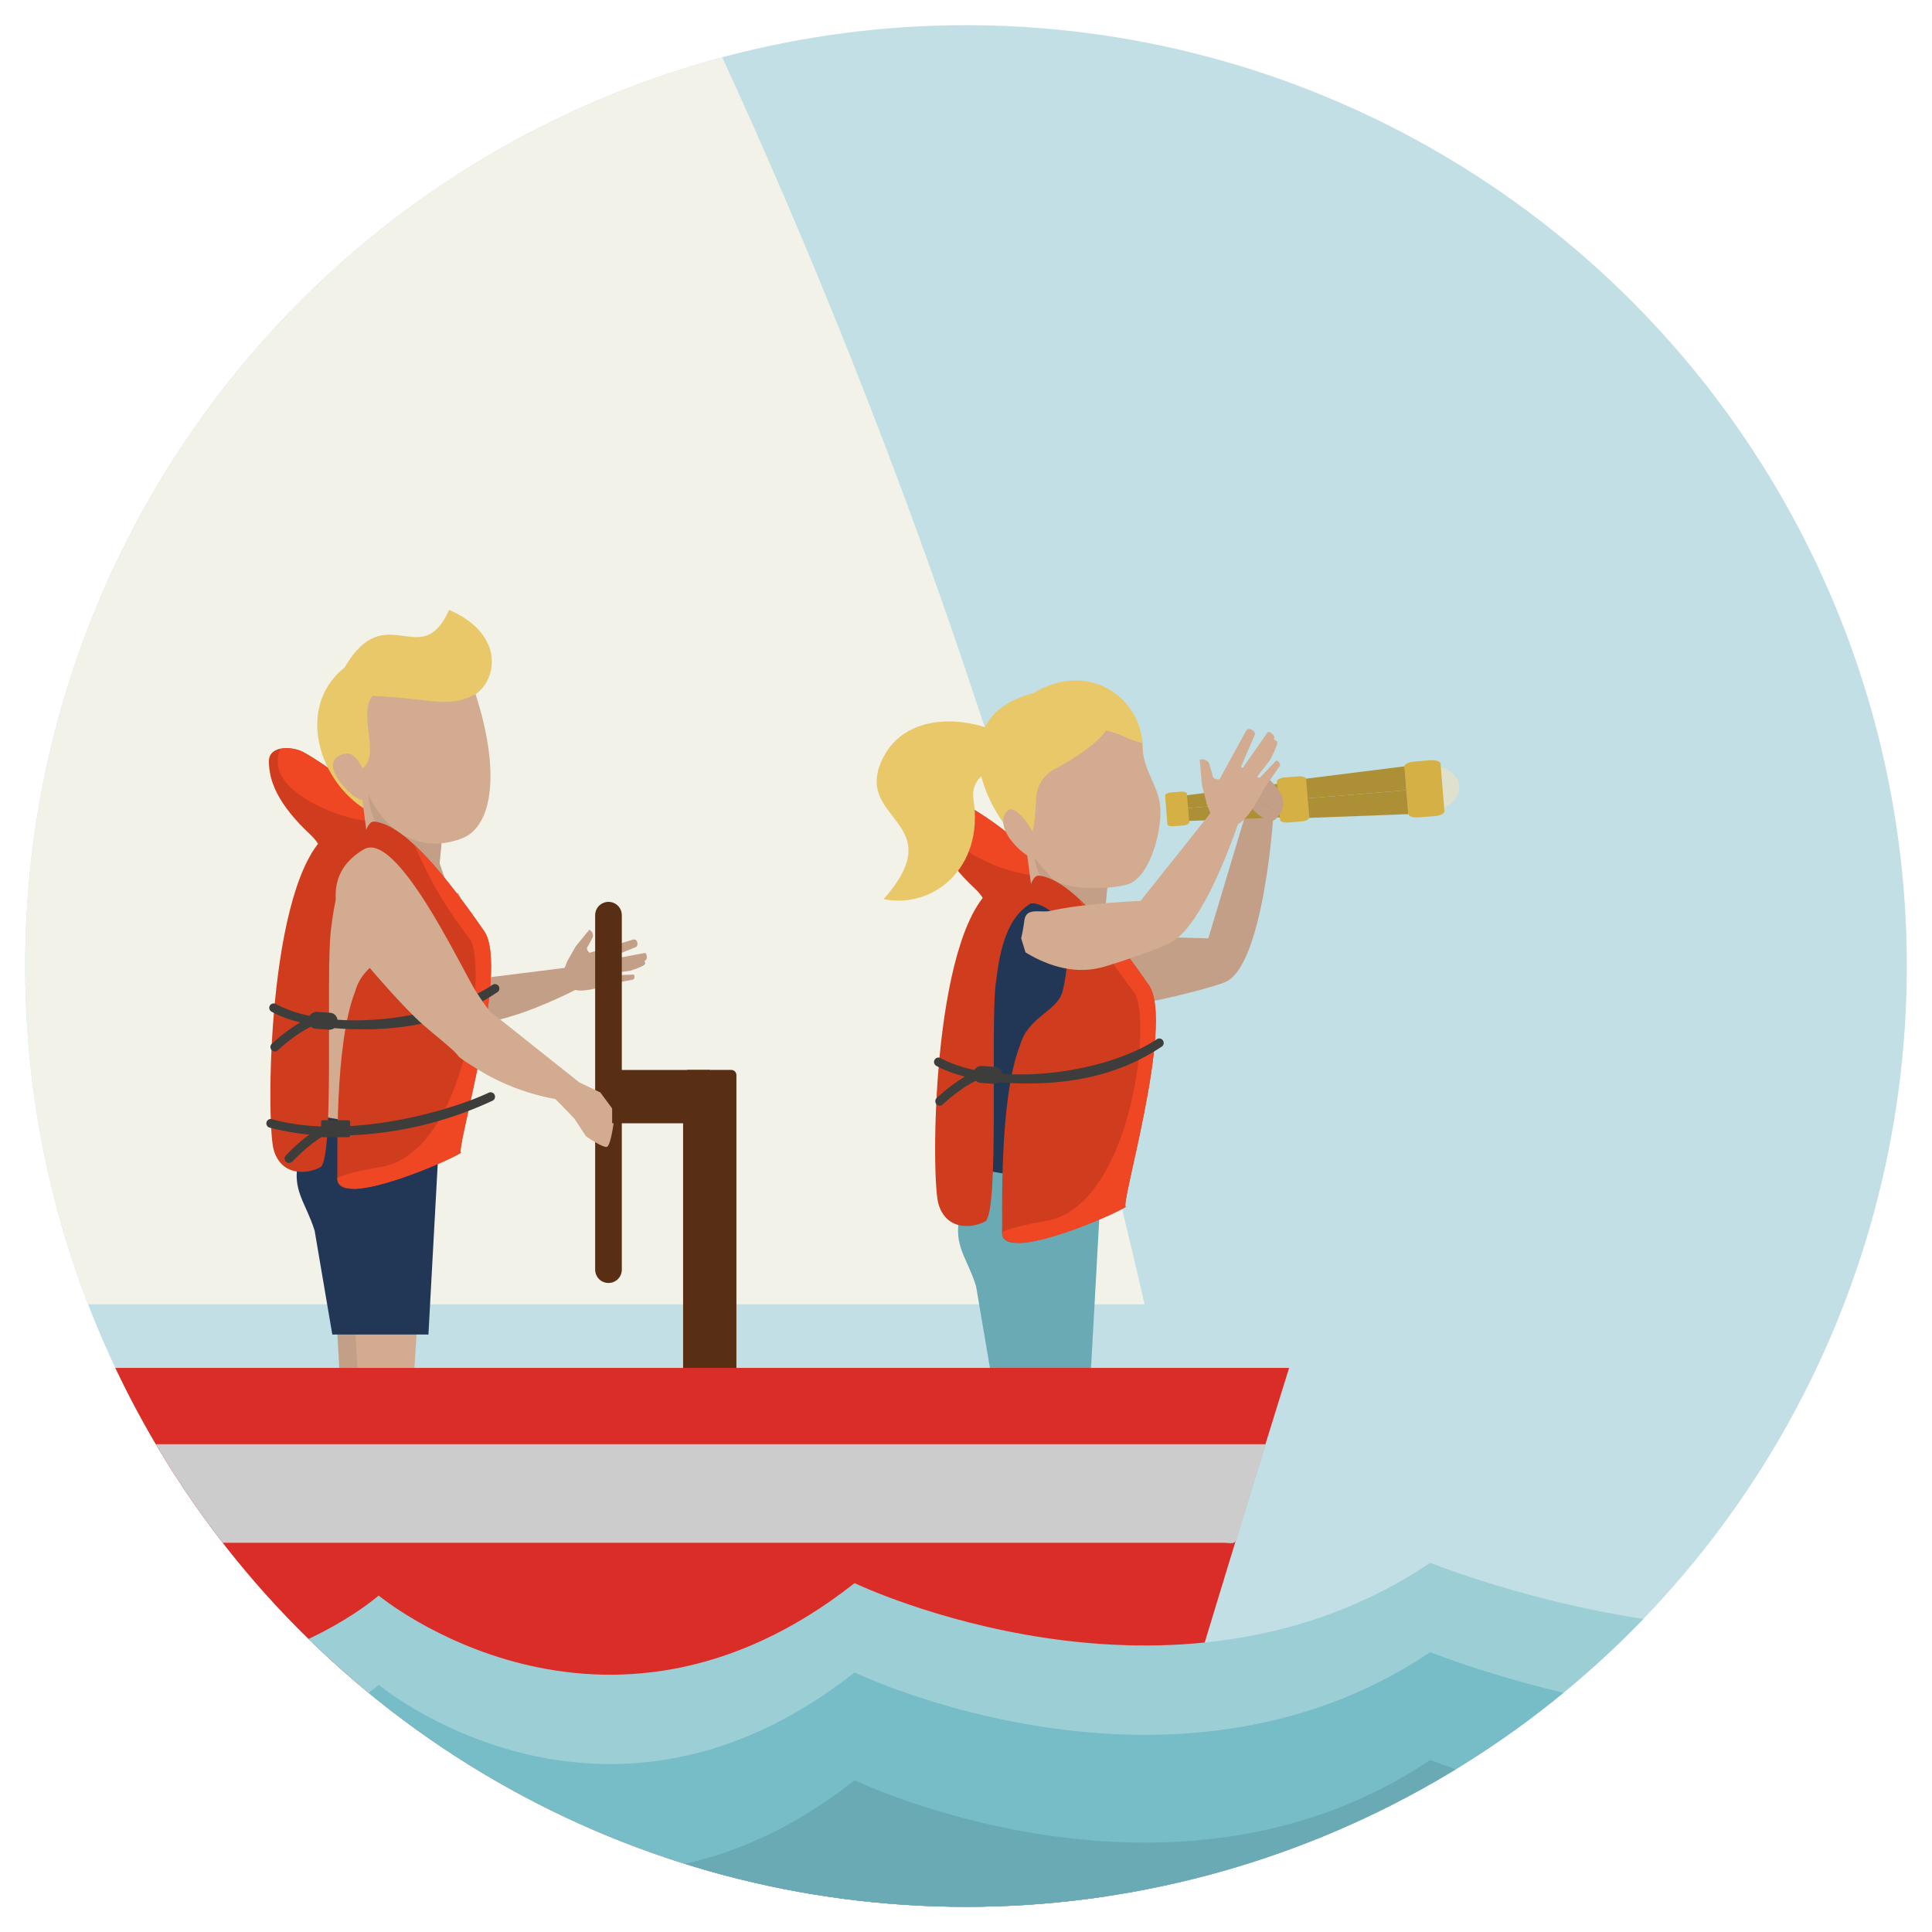 <svg xmlns="http://www.w3.org/2000/svg" xmlns:xlink="http://www.w3.org/1999/xlink" viewBox="0 0 600 600"><defs><style>.cls-1{fill:none;}.cls-2{fill:#d5b044;}.cls-3{isolation:isolate;}.cls-4{clip-path:url(#clip-path);}.cls-30,.cls-5{fill:#76bdc8;}.cls-5{stroke:#34bbca;stroke-width:3.81px;}.cls-23,.cls-5{stroke-miterlimit:10;}.cls-6{fill:#e9c869;}.cls-7{fill:#3ba291;}.cls-8{fill:#359484;}.cls-9{opacity:0.3;}.cls-10{fill:#c56328;}.cls-11{fill:#ffd251;opacity:0.5;}.cls-12{fill:#c1dfe4;}.cls-13{clip-path:url(#clip-path-2);}.cls-14{fill:#f2f2e8;}.cls-15{fill:#69aab4;}.cls-16{fill:#c29f86;}.cls-17{fill:#ef4723;mix-blend-mode:color-dodge;}.cls-18{fill:#927c7c;}.cls-19{fill:#d2ab90;}.cls-20{fill:#223756;}.cls-21{fill:#cf3d1e;}.cls-22{fill:#3d3d3c;}.cls-23,.cls-24{fill:#582f15;}.cls-23{stroke:#582f15;stroke-linecap:round;stroke-width:8.28px;}.cls-25{fill:#db2d27;}.cls-26{fill:#ccc;mix-blend-mode:multiply;}.cls-27{fill:#e0e0cf;}.cls-28{fill:#ad9036;}.cls-29{fill:#9cced6;}.cls-31{clip-path:url(#clip-path-3);}.cls-32{fill:#6086b3;}</style><clipPath id="clip-path"><circle class="cls-1" cx="-368.95" cy="300" r="291.09"/></clipPath><clipPath id="clip-path-2"><circle class="cls-1" cx="300" cy="300" r="292.18"/></clipPath><clipPath id="clip-path-3"><circle class="cls-2" cx="975.26" cy="300" r="292.18"/></clipPath></defs><g class="cls-3"><g id="Layer_1" data-name="Layer 1"><g class="cls-4"><rect class="cls-5" x="-956.08" y="-216.62" width="1715.81" height="857.9"/><path class="cls-2" d="M93.39,505.62c-206.72-.54-416.75-82.92-656.08-108.84C-708.51,381-854.1,370.94-955.76,383.37v256.2l1715.49-.19V440.72c-21.19.85-80.05,5.76-154.86,11.57C380.23,469.75,300.1,506.17,93.39,505.62Z"/><path class="cls-6" d="M759.73,276.59c-163.41-10.84-456.58-29.84-572-34.43C-106,230.47-362.55,245-389.41,246.37-504.47,252.24-667,232-745.1,234.9c-108.45,4-173.4,7.33-210.66,9.58V448.11l1715.49-2.58Z"/><path class="cls-2" d="M759.73,265.06c-138.48-1.9-411.56-5.65-471.37-6.37,66.67-.76,138-29.2,74.23-24-65.82,5.36-136,32.19-200.2,48.17s-77.89,31.48-325.12,29C-286.44,310.61-408,304-480,288.6c-19.16-4.08-4.76-10,16.4-20.67s96.83-22.72,92.2-22.49-108.3,16.2-149.23,33.95-214.88,5.94-296.43,19.37c-46,7.58-100.17,18.57-138.69,26.72v9.83c102.32-1.76,351.93-3.94,663.83,8.17,333.65,12.95,863.71-28.63,1051.66-44.76Z"/><path class="cls-7" d="M716.33,272.05C605.28,246,381.39,247.76,173.9,288.4s-303.83,59.39-620.61,18.81c-287.29-36.79-476.33,26.07-509,38.1v38.06c101.66-12.43,247.25-2.38,393.07,13.41,239.33,25.92,449.36,108.3,656.08,108.84s286.84-35.87,511.48-53.33c74.81-5.81,133.67-10.72,154.86-11.57V284.93A337.29,337.29,0,0,0,716.33,272.05Z"/><path class="cls-8" d="M93.39,470.16c141.6-1.37,593.89-12.22,262.3-56.65C177.37,389.62,712.51,362,591.14,339.05c-21.66-4.1-114.83-3.72-249.15-2.11-94.53,1.13-51.22-42.61-194.58-22.21s-169.16,38.09-345.74,54.09c-82.29,7.46-132.61,25.52-140.52,28.86C-403.66,425-42.39,471.48,93.39,470.16Z"/><g class="cls-9"><path class="cls-10" d="M10.44,256.45c-5.59-5.79-21.63-15.26-21.63-15.26s12.68,9.08,19,17.19,15.66,24.74,19,27.83,1.87-3.48,1.87-3.48S16,262.25,10.44,256.45Z"/><path class="cls-10" d="M22.63,242.58s10.44,8.31,17.52,17.2,14,24.22,17.16,23.57-8-17.23-14.55-24.73C35.06,249.73,22.63,242.58,22.63,242.58Z"/><path class="cls-10" d="M67.84,255.34c-5-5.24-15.51-11.66-15.51-11.66s10.19,7.92,15,13.9,12.12,19.48,14.46,22.16c1.74,2,3.13,1.75,1.39-2S72.87,260.57,67.84,255.34Z"/><path class="cls-10" d="M93.08,254.61c-4.51-4.4-13.9-9.8-13.9-9.8s9.13,6.66,13.49,11.69,10.87,16.39,13,18.65c1.56,1.68,2.8,1.47,1.25-1.68S97.59,259,93.08,254.61Z"/><path class="cls-10" d="M116.14,253.31c-4.12-3.82-12.71-8.5-12.71-8.5s8.35,5.77,12.33,10.14,9.94,14.21,11.86,16.17c1.42,1.45,2.56,1.27,1.14-1.46S120.27,257.13,116.14,253.31Z"/><path class="cls-10" d="M137,254.32c-3.23-3.26-10-7.27-10-7.27s6.54,4.94,9.66,8.67,7.78,12.16,9.28,13.84c1.11,1.24,2,1.08.89-1.25S140.25,257.59,137,254.32Z"/><path class="cls-10" d="M235.57,261.69a21.54,21.54,0,0,0-6.29-3S232.89,260.39,235.57,261.69Z"/></g><path class="cls-11" d="M-444.35,269.33c22.44-12.09,62.06-18.6,232.08-23s342.45-1.44,374.66,1.37,19.05,3.86,0,6.43-231.8,19.52-320,18.11-265.32,3.69-277.24,3.88S-446.92,270.71-444.35,269.33Z"/></g><circle class="cls-12" cx="300" cy="300" r="292.18"/><g class="cls-13"><path class="cls-14" d="M-72.53-446.79C-8-96.5,13.56,209.68-72.53,405.08h428C286.16,101.78,149.22-183.69-72.53-446.79Z"/><path class="cls-15" d="M298.91,362,298,378c-1.9,9,2.36,12.6,5.11,21.37l5.49,32.27h29.85L342,367.44Z"/><path class="cls-16" d="M115.63,287.86s-4.75,7.51,6.42-1c2.76-2.12,4.18,1.58,6.49,3,7.4,4.51,18.27,14.3,18.27,14.3l32-4,2.35,6S155,320.19,144.69,317.12c-3.41-1-13.95-6.12-16.94-7.82C116.53,302.93,115.63,287.86,115.63,287.86Z"/><path class="cls-16" d="M196.68,302.67l-6.16.23c-.15,0-.09-.31-.09-.46a.28.28,0,0,1,.19-.26l5.06-.7c.68-.2,4.86-1.56,4.7-2.25l-.2-.84.38-.26c.59-.39.26-2.31-.31-2.17l-10.64,2a.26.26,0,0,1-.31-.16l0-.05a.29.29,0,0,1,.1-.35l8.14-3.31c.64-.19.69-2.46-.79-2.33l-13.62,4.14a2.4,2.4,0,0,1-.82-1.1c-.12-.59.33-.95.59-1.49l1.21-2.32c.37-1.15-1-2.57-1.21-2.11l-4.09,5-2.65,4.66-2.69,6.83a38.38,38.38,0,0,1,4.53,1.83c2.76,1.3,9.32-.78,11.6-1.63l7-1.36C197,304.19,197.3,302.72,196.68,302.67Z"/><path class="cls-17" d="M314.85,261.65a92.1,92.1,0,0,0-15.08-10.82,11.67,11.67,0,0,0-7.29-1.1,10.25,10.25,0,0,0-.74,5.09c.86,9.3,20.18,17.47,30.41,17.48C322.15,272.3,318.77,267.32,314.85,261.65Z"/><path class="cls-18" d="M219.75,488.35l8.71-4.7s-1.88-3.51-14-3.48c-3.58,0-6.83-4.46-11.61-5.45-20.68-4.32-17.42,12-17.42,12Z"/><path class="cls-18" d="M224.85,490.9l.17-.11c1.92-1.16,3.47-3.22,3.46-4.62l0-2.52-8.71,4.7-34.36-1.59.5,1.88a6.19,6.19,0,0,0,5,4.33l26.42-.38A14.33,14.33,0,0,0,224.85,490.9Z"/><path class="cls-18" d="M227.37,498.26l8.71-4.69s-1.88-3.52-14-3.49c-3.58,0-6.83-4.45-11.61-5.45-20.68-4.32-17.42,12-17.42,12Z"/><path class="cls-18" d="M232.47,500.81l.18-.11c1.91-1.15,3.46-3.22,3.45-4.61l0-2.52-8.71,4.69L193,496.67l.5,1.88a6.21,6.21,0,0,0,5,4.34L225,502.5A14.1,14.1,0,0,0,232.47,500.81Z"/><path class="cls-16" d="M125.62,374.14c-8.34-1.54-15.63-6.05-23.13,0l5.79,101.69c.63,2.62,3.07,1.91,5.81,1.62,3-.31,5.2-.46,4.89-3.45Z"/><path class="cls-19" d="M131.61,380.79c-8.34-1.54-15.63-6.06-23.13,0l5.79,101.69c.63,2.61,3.07,1.9,5.81,1.62,3-.31,5.2-.47,4.9-3.46Z"/><path class="cls-20" d="M93.51,344.82l-.91,16c-1.9,9,2.36,12.6,5.11,21.36l5.49,32.27h29.85l3.5-64.16Z"/><path class="cls-21" d="M117,254.37c-2.37-8-18.12-18.24-22.65-20.71-3.61-2-10.82-2.24-10.84,2.75,0,6,2.62,13.26,13,22.9,5.61,5.23,5.22,13,3.69,19.07C110.05,271.77,118.29,258.67,117,254.37Z"/><path class="cls-17" d="M109.44,244.47a92.11,92.11,0,0,0-15.07-10.81,11.67,11.67,0,0,0-7.29-1.1,10.14,10.14,0,0,0-.74,5.09c.86,9.3,20.18,17.46,30.41,17.48C116.75,255.13,113.37,250.14,109.44,244.47Z"/><path class="cls-6" d="M107,207.31c12.86-22.05,23.79,1.65,32.46-17.89,16.66,7.08,15.48,21,8.28,26.15-4.73,3.09-11.23,38.55-15.77,39.21C106.44,260.14,86.52,223.7,107,207.31Z"/><polygon class="cls-19" points="136.51 268.15 137.64 256.02 112.06 244.97 114.32 262.05 124.24 287.89 140.09 278.68 136.51 268.15"/><path class="cls-16" d="M119.1,248.41l-4.65-1.66c0,12.49,17.16,29.63,25.65,31.93l-3.59-10.53L137.64,256Z"/><path class="cls-19" d="M107.9,234c2.24-.12,4.93,4.05,5.94,7.73s.91,6.53-1.33,6.64-7.9-5.56-8.91-9.24S105.66,234.15,107.9,234Z"/><path class="cls-19" d="M147.69,215.57c8,24.84,5,41.22-4.16,44.77-13.21,5.12-26.42-1.68-32-21.17,7.47-3-.56-16.8,4.07-23.06C134.47,216.94,139,220.17,147.69,215.57Z"/><path class="cls-19" d="M142.39,277.35h0A10,10,0,0,1,135,275h0c-11.38-13.12-23.61-16.46-31.93-2.77-6.25,10.27-4,20.24-5.51,30.46l-7.72,42.33,50.49,8.59L135,343.18c5.61-16.25,6.83-26.59,7.86-43.74h0c.45-7.59,2.63-15.16-.48-22.09Z"/><path class="cls-21" d="M116.24,255.14c9.74,1,22.81,17.76,34.11,34,8.2,11.83-9.68,70.56-7.06,68.75-3.8,2.63-38.84,17.85-38.54,8.1.17-5.45-1-41.49,5.55-58.09,2.47-9.08,11.83-10.63,13.29-17,6.47-28-11.31-27.49-11.31-27.49C112.81,260.76,113.86,254.9,116.24,255.14Z"/><path class="cls-17" d="M150.35,289.18q-1.2-1.73-2.43-3.45l-.69-1-1.84-2.55-.75-1-1.93-2.6c-.21-.28-.42-.55-.62-.83-1.75-2.29-3.51-4.52-5.26-6.62l-.23-.27c-.79-.94-1.58-1.85-2.36-2.73l-.49-.54c-.73-.81-1.45-1.59-2.17-2.34l-.46-.47c-.84-.87-1.69-1.7-2.52-2.47h0c2.85,5.72,6.1,14.82,17.4,29.37,5.32,8.52-1.1,66.35-27.84,70.75-6.66,1.09-10.9,2.22-13.4,3.34,0,2.43,2.24,3.38,5.72,3.45,10-.48,30-9.34,32.82-11.29C140.67,359.74,158.55,301,150.35,289.18Z"/><path class="cls-21" d="M115.06,263c-9.42,4.45-11.08,16.5-12.26,25.52-1.74,13.34,1.21,71.7-3.33,74S87.35,365.14,85,357.1s-2.14-83,16.83-98.21C104.23,254.72,115.06,263,115.06,263Z"/><path class="cls-22" d="M104.38,352.66a77,77,0,0,1-20.61-2.45,1.38,1.38,0,0,1-1-1.7,1.36,1.36,0,0,1,1.69-.94c22.78,6.44,54-2,67.25-8.19a1.38,1.38,0,1,1,1.16,2.5A115.45,115.45,0,0,1,104.38,352.66Z"/><rect class="cls-22" x="99.73" y="347.9" width="9" height="5.27" rx="0.51"/><path class="cls-22" d="M89.75,361.17a1.37,1.37,0,0,1-1-2.3c.29-.31,7-7.57,13.38-9.95a1.37,1.37,0,1,1,1,2.57c-5.76,2.15-12.25,9.17-12.32,9.24A1.36,1.36,0,0,1,89.75,361.17Z"/><path class="cls-22" d="M112.71,319.67c-11,0-21.32-1.66-28.37-5.47a1.37,1.37,0,1,1,1.31-2.41c17.55,9.49,51.53,4.66,67.25-5.9a1.37,1.37,0,1,1,1.53,2.27C144.13,315.08,131,319.67,112.71,319.67Z"/><path class="cls-22" d="M98.26,319.5l3.65.27a2.57,2.57,0,0,0,2.9-2.16l0-.71a2.43,2.43,0,0,0-2.44-2.37l-3.65-.27a2.55,2.55,0,0,0-2.89,2.16l0,.71A2.42,2.42,0,0,0,98.26,319.5Z"/><path class="cls-22" d="M85.39,326.56a1.38,1.38,0,0,1-1-.43,1.36,1.36,0,0,1,0-1.94c.3-.28,7.41-7,13.91-8.94a1.37,1.37,0,0,1,.77,2.63c-5.85,1.72-12.71,8.23-12.78,8.3A1.4,1.4,0,0,1,85.39,326.56Z"/><line class="cls-23" x1="188.97" y1="284.22" x2="188.97" y2="394.3"/><path class="cls-19" d="M186.44,339.27l-6.53-3.12-27.16-21.6c-.65-.33-2.57-3-4.69-6.26-4.37-6.62-24.67-50.69-35.11-44.49-19.33,11.49-.4,34.13-.4,34.13s12.19,14.56,19.11,20.54c4.79,4.15,9.41,7.67,10.67,9.51.58.85,7.58,5.08,9,5.85a69.45,69.45,0,0,0,21.13,7.48s4.35,4.35,6,6.2l3.52,5.36s4.87,3.42,6.39,3.32S191,345.45,191,345.45Z"/><rect class="cls-24" x="190.11" y="332.28" width="30.32" height="16.56"/><rect class="cls-24" x="164.6" y="379.83" width="111.65" height="16.56" rx="1.61" transform="translate(608.53 167.67) rotate(90)"/><path class="cls-25" d="M400.33,424.87q-16.5,53-32.5,106.1c-8.81,29-18,56.36-40.87,77.8a124.72,124.72,0,0,1-85.56,33.37H-166.29c-42.84,0-85.1-.13-127.4-9a425.71,425.71,0,0,1-138.49-55.81c-21.4-13.41-41.82-28.53-62.53-43-6.56-4.57-13.49-8.87-19.79-13.8-13.4-9.39-12.7-30.4,1.7-38.56,8.4-4.76,21.41-2.9,30.71-2.9h349.3c22.51,0,40.22-8.77,49.46-30.6,3.17-7.48,6.11-15,9.24-22.53.79-1.88,3-1.12,4.92-1.12h469.5Z"/><path class="cls-26" d="M393.1,448.52q-4.46,14.61-8.94,29.24c-.64,2.11-2.08,1.36-4.21,1.36H-125.76a44.73,44.73,0,0,0,27.48-9.51,45,45,0,0,0,9.94-10.85c.51-.79,4.49-10.24,5-10.24H393.1Z"/><path class="cls-16" d="M330.88,300.1s1.35,10.65,5.17-5.91c.95-4.1,5.12-1.75,8.34-2.22,10.37-1.5,30.86-.53,30.86-.53l11.63-38.75,8.54,1s-3,46.26-14.94,51.32c-4,1.68-17.7,5-21.8,5.77C343.33,313.44,330.88,300.1,330.88,300.1Z"/><path class="cls-21" d="M323.46,271.18c-2.36-8-18.12-18.25-22.65-20.72-3.6-2-10.82-2.24-10.83,2.75,0,6,2.61,13.26,12.95,22.91,5.61,5.23,5.21,13,3.68,19.06C316.5,288.58,324.74,275.47,323.46,271.18Z"/><path class="cls-17" d="M315.89,261.28a91.67,91.67,0,0,0-15.08-10.82,11.64,11.64,0,0,0-7.28-1.1,10.14,10.14,0,0,0-.74,5.09c.86,9.3,20.17,17.47,30.4,17.48C323.19,271.93,319.82,267,315.89,261.28Z"/><polygon class="cls-19" points="342.95 284.96 344.09 272.82 318.5 261.77 320.77 278.86 330.69 304.7 346.54 295.49 342.95 284.96"/><path class="cls-16" d="M325.54,265.21l-4.64-1.65c0,12.48,17.16,29.63,25.64,31.93L343,285l1.14-12.13Z"/><path class="cls-20" d="M348.84,294.15h0a10,10,0,0,1-7.36-2.31h0c-11.38-13.12-23.61-16.47-31.94-2.78-6.24,10.27-4,20.24-5.5,30.47l-7.73,42.32,50.5,8.59L341.46,360c5.6-16.25,6.82-26.58,7.86-43.74h0c.45-7.58,2.63-15.16-.48-22.09Z"/><path class="cls-21" d="M322.68,271.94c9.75,1,22.82,17.77,34.11,34,8.21,11.84-9.67,70.57-7.05,68.75-3.81,2.64-38.84,17.85-38.54,8.1.16-5.45-1-41.48,5.55-58.08,2.46-9.09,11.82-10.64,13.29-17,6.47-28.05-11.32-27.49-11.32-27.49C319.25,277.57,320.3,271.7,322.68,271.94Z"/><path class="cls-17" d="M356.79,306l-2.42-3.45-.69-1L351.83,299c-.24-.34-.49-.68-.74-1-.64-.88-1.29-1.75-1.94-2.61l-.62-.82c-1.74-2.3-3.5-4.53-5.25-6.62l-.24-.28c-.78-.93-1.57-1.84-2.35-2.73l-.49-.54c-.73-.81-1.45-1.58-2.17-2.33l-.46-.47c-.85-.87-1.69-1.7-2.53-2.48h0c2.85,5.73,6.09,14.83,17.4,29.38,5.32,8.52-1.1,66.35-27.84,70.74-6.66,1.1-10.9,2.23-13.4,3.34-.05,2.43,2.24,3.39,5.72,3.46,10-.49,30-9.34,32.82-11.3C347.12,376.55,365,317.82,356.79,306Z"/><path class="cls-21" d="M321.51,279.83c-9.42,4.45-11.09,16.5-12.26,25.53-1.74,13.34,1.21,71.69-3.33,74s-12.13,2.56-14.48-5.48-2.13-83,16.83-98.2C310.68,271.53,321.51,279.83,321.51,279.83Z"/><path class="cls-22" d="M319.16,336.48c-11,0-21.33-1.66-28.37-5.47a1.36,1.36,0,0,1-.55-1.86,1.37,1.37,0,0,1,1.85-.56c17.56,9.5,51.54,4.66,67.25-5.9a1.38,1.38,0,0,1,1.54,2.28C350.58,331.89,337.47,336.48,319.16,336.48Z"/><path class="cls-22" d="M304.71,336.31l3.65.27a2.55,2.55,0,0,0,2.89-2.16l0-.71a2.43,2.43,0,0,0-2.43-2.38l-3.65-.27a2.57,2.57,0,0,0-2.9,2.16l0,.71A2.45,2.45,0,0,0,304.71,336.31Z"/><path class="cls-22" d="M291.84,343.36a1.37,1.37,0,0,1-.95-2.36c.3-.29,7.4-7,13.91-8.95a1.38,1.38,0,0,1,.77,2.64c-5.86,1.71-12.72,8.23-12.79,8.29A1.31,1.31,0,0,1,291.84,343.36Z"/><path class="cls-27" d="M435.17,245.54c-.31-3.87,3.46-7.34,8.43-7.74s9.25,2.4,9.57,6.27-3.46,7.34-8.42,7.74S435.49,249.41,435.17,245.54Z"/><path class="cls-2" d="M436.17,238c-.06-.68,1.33-1.35,3.09-1.49l4.8-.4c1.77-.14,3.25.29,3.31,1l1.21,14.85c.06.68-1.33,1.34-3.1,1.49l-4.8.39c-1.77.15-3.24-.29-3.3-1Z"/><polygon class="cls-28" points="437.38 252.83 405 254.06 404.51 248.05 436.77 245.41 437.38 252.83"/><polygon class="cls-28" points="399.07 253.8 367.97 255 367.65 251.06 398.64 248.53 399.07 253.8"/><polygon class="cls-28" points="436.17 237.99 404.02 242.03 404.51 248.05 436.77 245.41 436.17 237.99"/><polygon class="cls-28" points="398.21 243.25 367.33 247.12 367.65 251.06 398.64 248.53 398.21 243.25"/><path class="cls-2" d="M396.55,242.65c0-.56,1.08-1.09,2.51-1.21l3.89-.32c1.43-.12,2.63.23,2.67.78l1,12c0,.55-1.08,1.09-2.51,1.21l-3.89.31c-1.44.12-2.63-.23-2.68-.78l-1-12"/><path class="cls-2" d="M361.83,247c0-.41.81-.81,1.87-.9l2.9-.24c1.07-.08,2,.18,2,.59l.73,9c0,.41-.81.81-1.87.9l-2.9.23c-1.07.09-2-.17-2-.58Z"/><path class="cls-6" d="M274.41,279.24c15.1,3.1,31.27-9.43,27.91-31-1.3-8.34,8.95-11.8,18.05-13.83-12.12-12.18-37.46-15.57-45.91.51C263.86,255,296.19,254.52,274.41,279.24Z"/><path class="cls-6" d="M351.94,271.85a27.21,27.21,0,0,1-12.77,2.72c-24.11-1.79-55.14-49.67-18.27-59.29,17.18-10.34,33,1.35,33.88,15.42C355.49,241.6,355.61,267.29,351.94,271.85Z"/><path class="cls-19" d="M312.89,259.32c2.44,4.16,7.73,8.19,9.14,7.27s.57-5-1.86-9.2-5.55-6.78-6.95-5.86S310.46,255.16,312.89,259.32Z"/><path class="cls-19" d="M360.38,252c.05,8.06-3.76,20.31-9.83,22.52-4.33,1.57-20,2.52-24.14-2.1-4.81-5.37-5.8-6.21-7.2-11.33,1.81-1.48,2.35-7.17,2.57-13.07a10.76,10.76,0,0,1,5.64-9.11c5.58-3,12.83-7.43,16.09-12.05,6.92,1.78,4.72,2.19,11.27,3.89C354.71,239.84,360.32,243.89,360.38,252Z"/><path class="cls-16" d="M385.32,245.58a7.35,7.35,0,0,1-.09-4l8.39,0s5.14,4.17,4.9,8.06a7.29,7.29,0,0,1-1,3"/><path class="cls-16" d="M385.32,245.58c1.48,5.09,7.54,9.31,9.13,9.44,1.18.09,2.33-1,3.1-2.4"/><path class="cls-19" d="M317.13,291.41c.34-1.4.68-3.24,1-5.62.6-4.18,5-2.18,8.15-2.92,10.23-2.36,27.94-3.09,27.94-3.09l24.32-30.55,7.09,3.17s-10.71,34.41-22.22,40.46c-3.82,2-17.26,6.51-21.3,7.58-9.48,2.49-18.34-1.41-23.63-4.67"/><path class="cls-19" d="M396.23,236.31l-5.14,5.41c-.14.12-.34-.19-.47-.32a.33.33,0,0,1-.05-.39l3.78-4.89c.43-.74,2.9-5.46,2.18-5.92l-.89-.56.11-.56c.17-.83-1.73-2.21-2.11-1.6l-7.5,10.75a.33.33,0,0,1-.41.13l-.07,0a.36.36,0,0,1-.21-.39l4.24-9.76c.41-.7-1.47-2.72-2.65-1.35L378.75,242a2.87,2.87,0,0,1-1.65-.26c-.59-.41-.52-1.1-.74-1.79l-.92-3c-.65-1.3-3-1.38-2.84-.8l.69,7.81,1.66,6.27,3.45,8.2a46.47,46.47,0,0,1,5.48-2.25c3.48-1.22,7.4-8.57,8.66-11.25l4.92-7.1C397.81,237.34,396.81,235.83,396.23,236.31Z"/><path class="cls-29" d="M21.76,604.29l582.37-3.64v-109c-58.37,34.52-159.95-6.3-159.95-6.3-80,53.83-178.78,6.3-178.78,6.3-78.25,61.68-147.8,3.86-147.8,3.86S40.69,563.71-64.65,476"/><path class="cls-30" d="M21.76,632.05l582.37-3.65v-109c-58.37,34.51-159.95-6.31-159.95-6.31-80,53.83-178.78,6.31-178.78,6.31-78.25,61.67-147.8,3.85-147.8,3.85S40.69,591.47-64.65,503.7"/><path class="cls-15" d="M21.76,665.51l582.37-3.64v-109c-58.37,34.52-159.95-6.3-159.95-6.3-80,53.83-178.78,6.3-178.78,6.3-78.25,61.67-147.8,3.86-147.8,3.86S40.69,624.93-64.65,537.16"/></g><circle class="cls-2" cx="975.26" cy="300" r="292.18"/><g class="cls-31"><circle class="cls-2" cx="967.7" cy="349.15" r="471.85"/><path class="cls-32" d="M929.33,586.69s-3,65.66-34,103.16S729.47,809.06,676.59,810s-46.15-39.42-32.69-56.73c-42.31,19.23-77.88-5.07-59.61-48.69s148.8-164,177.88-170.64S929.33,586.69,929.33,586.69Z"/></g></g></g></svg>